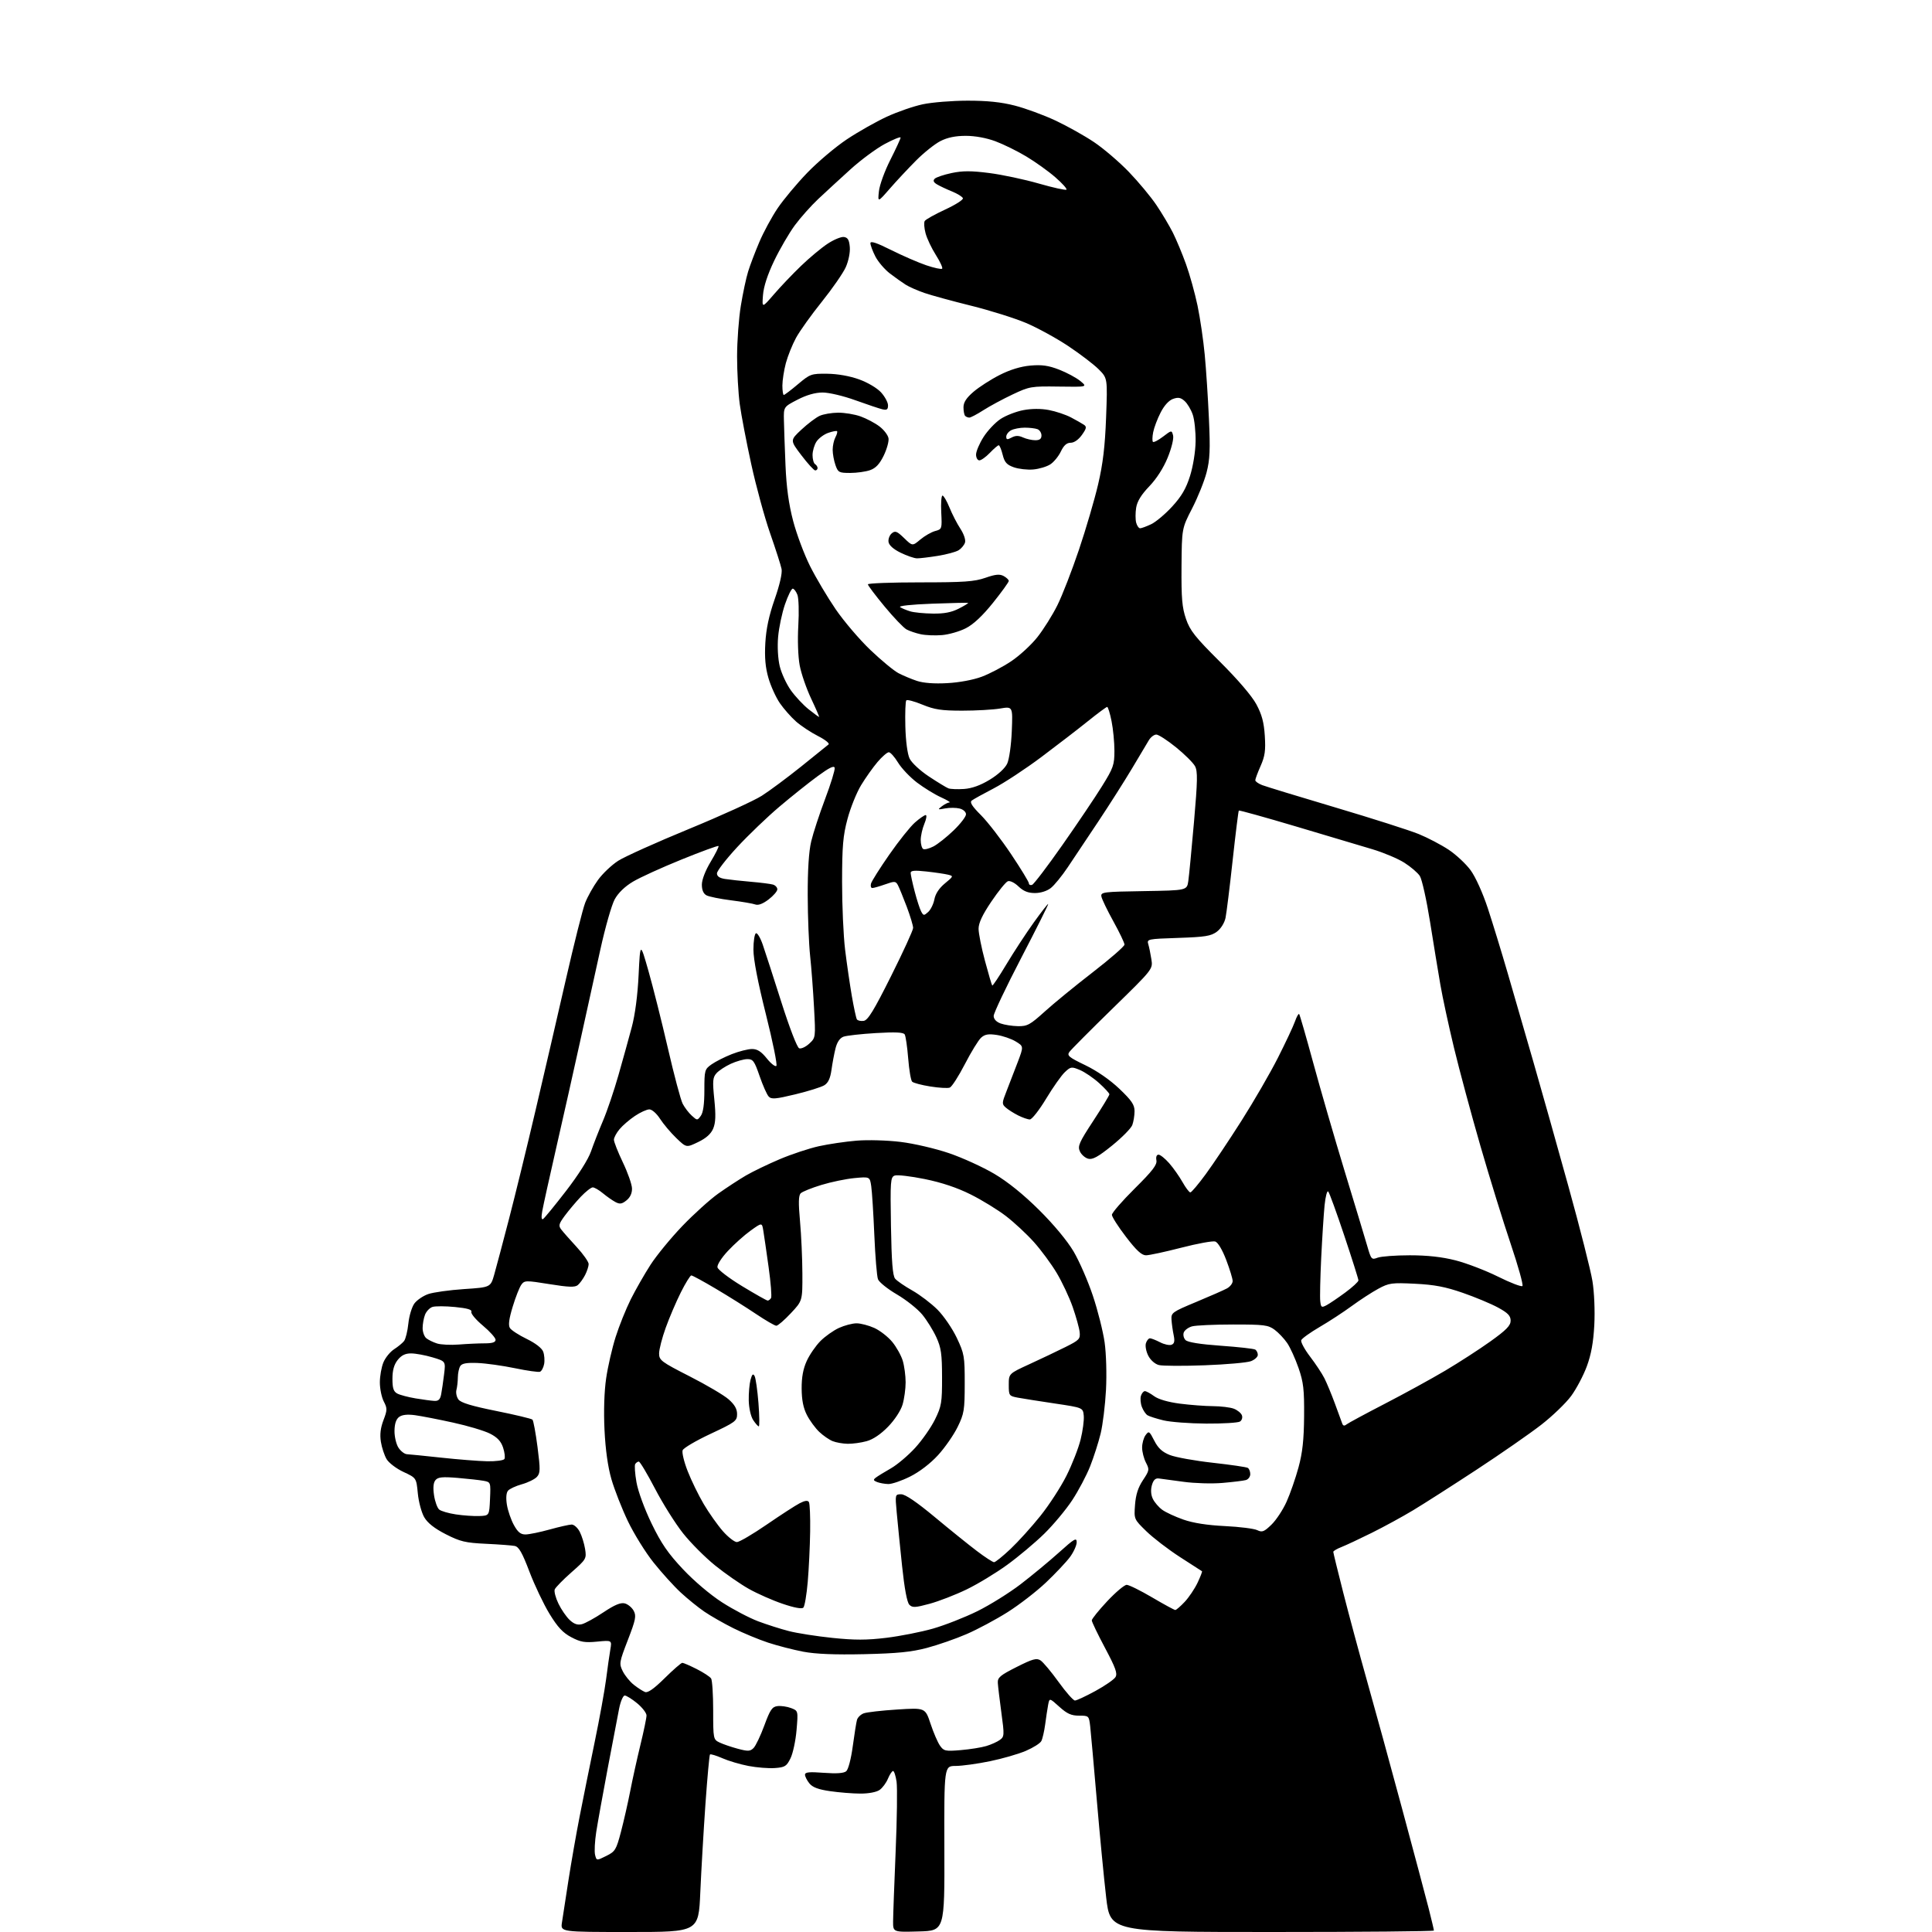 <?xml version="1.0" encoding="UTF-8" standalone="no"?>
<svg 
  version="1.1" 
  xmlns="http://www.w3.org/2000/svg" 
  xmlns:xlink="http://www.w3.org/1999/xlink" 
  xmlns:svg="http://www.w3.org/2000/svg"
  xmlns:rdf="http://www.w3.org/1999/02/22-rdf-syntax-ns#"
  xmlns:cc="http://creativecommons.org/ns#"
  xmlns:dc="http://purl.org/dc/elements/1.1/"
  viewBox="0 0 768 768"
  width="768"
  height="768"
>
<style>svg {background-color: white; }</style>"
<path stroke="none" fill="black" fill-rule="evenodd" d="M250.26,768.00C222.82,768.00 222.82,768.00 223.38,764.25C223.69,762.19 224.85,754.65 225.96,747.50C227.07,740.35 229.08,728.88 230.43,722.00C231.77,715.12 234.46,701.85 236.39,692.50C238.33,683.15 240.37,671.90 240.94,667.50C241.50,663.10 242.25,657.81 242.61,655.75C243.26,652.00 243.26,652.00 237.38,652.57C232.46,653.05 230.78,652.77 227.10,650.82C223.75,649.06 221.67,646.82 218.42,641.50C216.08,637.65 212.49,630.11 210.45,624.74C207.58,617.18 206.26,614.88 204.62,614.54C203.45,614.31 198.29,613.92 193.14,613.68C184.97,613.29 182.95,612.81 177.19,609.87C172.71,607.58 169.97,605.42 168.64,603.13C167.56,601.27 166.41,597.00 166.09,593.63C165.50,587.50 165.50,587.50 160.39,585.12C157.58,583.81 154.56,581.52 153.68,580.03C152.80,578.54 151.77,575.44 151.41,573.14C150.95,570.26 151.26,567.61 152.43,564.55C153.97,560.51 153.98,559.86 152.56,557.11C151.70,555.46 151.00,552.04 151.00,549.52C151.00,547.00 151.64,543.41 152.42,541.55C153.20,539.68 155.11,537.34 156.67,536.34C158.22,535.34 160.01,533.87 160.63,533.07C161.25,532.26 162.02,529.13 162.33,526.11C162.64,523.09 163.73,519.50 164.74,518.14C165.76,516.78 168.23,515.10 170.24,514.41C172.25,513.71 178.65,512.82 184.46,512.43C195.02,511.73 195.02,511.73 196.48,506.61C197.28,503.80 199.92,493.85 202.35,484.50C204.78,475.15 209.51,455.80 212.86,441.50C216.22,427.20 221.65,403.76 224.93,389.40C228.21,375.05 231.66,361.33 232.61,358.90C233.55,356.48 235.83,352.40 237.68,349.84C239.52,347.28 243.16,343.83 245.77,342.16C248.37,340.50 261.02,334.81 273.88,329.52C286.73,324.23 299.77,318.29 302.84,316.32C305.92,314.36 312.95,309.13 318.47,304.71C323.98,300.30 328.89,296.34 329.37,295.92C329.85,295.50 327.96,294.00 325.16,292.58C322.36,291.16 318.46,288.58 316.48,286.85C314.50,285.11 311.60,281.82 310.02,279.54C308.45,277.25 306.40,272.75 305.47,269.53C304.25,265.33 303.90,261.40 304.23,255.59C304.55,249.96 305.68,244.68 307.95,238.19C309.95,232.47 311.01,227.85 310.69,226.19C310.40,224.71 308.35,218.32 306.14,212.00C303.93,205.68 300.55,193.30 298.63,184.50C296.71,175.70 294.65,164.98 294.07,160.68C293.48,156.38 293.00,147.83 293.00,141.68C293.01,135.53 293.68,126.45 294.50,121.50C295.31,116.55 296.61,110.45 297.39,107.95C298.16,105.44 300.16,100.17 301.84,96.23C303.51,92.28 306.79,86.23 309.12,82.78C311.45,79.33 316.76,72.97 320.92,68.66C325.09,64.34 332.15,58.38 336.62,55.40C341.08,52.43 348.21,48.39 352.45,46.43C356.70,44.46 363.17,42.22 366.84,41.45C370.50,40.67 378.49,40.03 384.59,40.02C392.39,40.01 397.96,40.58 403.37,41.97C407.61,43.05 414.87,45.72 419.53,47.90C424.18,50.08 431.09,53.94 434.88,56.49C438.67,59.03 444.89,64.35 448.71,68.31C452.52,72.26 457.46,78.20 459.68,81.50C461.91,84.80 464.85,89.75 466.24,92.50C467.62,95.25 469.97,100.88 471.45,105.00C472.94,109.12 475.00,116.55 476.04,121.50C477.07,126.45 478.36,135.22 478.90,141.00C479.45,146.78 480.20,158.25 480.57,166.50C481.13,178.72 480.96,182.66 479.64,187.78C478.75,191.24 476.17,197.67 473.91,202.06C469.79,210.06 469.79,210.06 469.67,225.28C469.58,237.78 469.89,241.48 471.44,246.00C473.04,250.67 475.07,253.23 484.91,263.02C492.03,270.10 497.62,276.63 499.41,279.95C501.61,284.04 502.44,287.12 502.78,292.52C503.15,298.31 502.84,300.57 501.12,304.46C499.95,307.10 499.00,309.66 499.00,310.15C499.00,310.65 500.24,311.52 501.75,312.10C503.26,312.68 516.42,316.70 531.00,321.03C545.58,325.36 560.42,330.10 563.99,331.56C567.56,333.02 572.90,335.82 575.86,337.78C578.81,339.74 582.75,343.41 584.59,345.93C586.54,348.59 589.39,354.89 591.41,361.00C593.31,366.77 596.90,378.48 599.38,387.00C601.86,395.52 606.42,411.27 609.51,422.00C612.60,432.73 618.88,455.01 623.45,471.52C628.03,488.03 632.34,505.01 633.02,509.25C633.75,513.72 634.05,521.07 633.76,526.73C633.39,533.63 632.52,538.45 630.78,543.15C629.43,546.80 626.63,552.10 624.56,554.92C622.48,557.75 617.12,562.91 612.64,566.39C608.16,569.87 596.62,577.89 587.00,584.20C577.38,590.51 566.04,597.76 561.81,600.31C557.59,602.86 550.16,606.91 545.31,609.32C540.47,611.72 535.04,614.27 533.25,614.97C531.46,615.67 530.00,616.53 530.00,616.89C530.00,617.24 531.79,624.57 533.98,633.17C536.17,641.77 540.41,657.52 543.41,668.16C546.42,678.79 552.69,701.67 557.36,719.00C562.03,736.33 566.79,754.17 567.93,758.67C569.07,763.16 570.00,767.10 570.00,767.42C570.00,767.74 541.05,768.00 505.66,768.00C441.32,768.00 441.32,768.00 439.72,754.25C438.84,746.69 437.16,729.25 435.99,715.50C434.81,701.75 433.63,688.59 433.37,686.25C432.88,682.05 432.83,682.00 428.94,682.00C425.84,682.00 424.18,681.25 421.09,678.46C417.18,674.93 417.18,674.93 416.65,677.71C416.36,679.25 415.83,682.75 415.47,685.50C415.10,688.25 414.41,691.22 413.94,692.11C413.47,693.00 410.71,694.74 407.82,695.98C404.92,697.23 398.49,699.09 393.53,700.11C388.56,701.14 382.43,701.98 379.90,701.99C375.31,702.00 375.31,702.00 375.40,734.75C375.50,767.50 375.50,767.50 365.25,767.78C355.00,768.07 355.00,768.07 355.02,763.78C355.03,761.43 355.49,748.92 356.03,736.00C356.58,723.08 356.74,710.59 356.40,708.25C356.05,705.91 355.43,704.00 355.01,704.00C354.59,704.00 353.68,705.37 352.98,707.04C352.29,708.71 350.79,710.74 349.64,711.54C348.41,712.40 345.29,712.99 342.03,712.98C338.99,712.97 333.57,712.54 330.00,712.02C325.31,711.35 323.01,710.49 321.75,708.93C320.79,707.75 320.00,706.19 320.00,705.47C320.00,704.45 321.69,704.28 327.48,704.72C332.53,705.10 335.41,704.90 336.38,704.10C337.20,703.42 338.30,699.25 338.98,694.21C339.63,689.42 340.38,684.69 340.66,683.69C340.94,682.70 342.15,681.52 343.34,681.08C344.53,680.63 350.51,679.95 356.64,679.56C367.79,678.85 367.79,678.85 369.91,685.22C371.07,688.73 372.76,692.64 373.66,693.92C375.16,696.07 375.80,696.21 381.89,695.70C385.53,695.39 390.10,694.67 392.05,694.08C394.00,693.50 396.44,692.40 397.47,691.64C399.25,690.35 399.28,689.74 398.07,680.88C397.37,675.72 396.73,670.38 396.65,669.00C396.52,666.84 397.54,665.98 404.12,662.66C410.53,659.43 412.04,659.02 413.62,660.03C414.65,660.70 417.89,664.56 420.81,668.62C423.73,672.68 426.66,675.99 427.31,675.98C427.97,675.98 431.61,674.28 435.41,672.21C439.20,670.14 442.80,667.66 443.41,666.69C444.29,665.25 443.50,663.03 439.25,655.05C436.36,649.62 434.00,644.70 434.00,644.13C434.00,643.55 436.75,640.13 440.11,636.54C443.48,632.94 446.97,630.00 447.87,630.00C448.77,630.00 453.33,632.25 458.00,635.00C462.67,637.75 466.81,640.00 467.20,640.00C467.58,640.00 469.27,638.54 470.95,636.75C472.63,634.96 474.92,631.54 476.06,629.14C477.19,626.74 477.98,624.70 477.81,624.59C477.64,624.49 473.70,621.95 469.06,618.95C464.42,615.95 458.40,611.34 455.69,608.70C450.77,603.90 450.77,603.90 451.19,598.20C451.49,594.17 452.41,591.30 454.33,588.41C456.90,584.54 456.97,584.17 455.53,581.41C454.70,579.81 454.01,577.12 454.01,575.44C454.00,573.76 454.62,571.53 455.38,570.50C456.68,568.72 456.89,568.86 458.84,572.68C460.37,575.68 461.99,577.18 465.02,578.39C467.28,579.29 474.96,580.68 482.09,581.47C489.21,582.26 495.49,583.18 496.02,583.51C496.56,583.85 497.00,584.96 497.00,585.99C497.00,587.02 496.21,588.08 495.25,588.35C494.29,588.62 490.09,589.13 485.91,589.49C481.74,589.85 474.77,589.64 470.41,589.03C466.06,588.42 461.64,587.82 460.60,587.71C459.26,587.56 458.45,588.37 457.88,590.44C457.37,592.31 457.51,594.27 458.29,595.85C458.95,597.21 460.62,599.15 462.00,600.16C463.38,601.17 467.16,602.92 470.41,604.06C474.31,605.43 479.93,606.30 486.91,606.64C492.73,606.92 498.52,607.65 499.77,608.26C501.73,609.21 502.49,608.92 505.43,606.07C507.30,604.26 510.00,600.16 511.43,596.97C512.87,593.77 515.00,587.63 516.17,583.33C517.77,577.45 518.32,572.38 518.40,563.00C518.48,552.36 518.16,549.50 516.19,543.80C514.91,540.12 512.89,535.66 511.69,533.90C510.48,532.13 508.23,529.74 506.67,528.59C504.12,526.71 502.48,526.50 490.17,526.51C482.65,526.51 475.31,526.85 473.86,527.25C472.41,527.65 470.93,528.74 470.57,529.67C470.22,530.60 470.53,531.96 471.27,532.70C472.15,533.58 477.06,534.36 485.28,534.95C492.24,535.44 498.40,536.13 498.97,536.48C499.54,536.83 500.00,537.78 500.00,538.58C500.00,539.39 498.76,540.52 497.26,541.09C495.75,541.67 487.49,542.40 478.91,542.72C470.34,543.04 462.13,543.00 460.68,542.63C459.15,542.25 457.37,540.69 456.47,538.94C455.60,537.27 455.18,535.02 455.52,533.95C455.86,532.88 456.58,532.00 457.12,532.00C457.66,532.00 459.47,532.71 461.14,533.57C462.81,534.44 464.87,534.88 465.70,534.56C466.84,534.12 467.05,533.16 466.55,530.74C466.18,528.96 465.79,526.20 465.69,524.61C465.51,521.84 465.95,521.53 475.50,517.55C481.00,515.26 486.51,512.84 487.75,512.16C488.99,511.48 490.00,510.17 490.00,509.24C490.00,508.30 488.84,504.52 487.43,500.82C485.90,496.80 484.14,493.86 483.08,493.52C482.10,493.21 476.02,494.32 469.58,495.98C463.14,497.64 456.82,499.00 455.54,499.00C453.83,499.00 451.73,497.07 447.61,491.68C444.52,487.66 442.00,483.71 442.00,482.91C442.00,482.11 446.07,477.42 451.05,472.48C458.14,465.45 460.02,463.01 459.69,461.25C459.44,459.89 459.77,459.00 460.54,459.00C461.23,459.00 463.13,460.53 464.77,462.39C466.41,464.26 468.79,467.64 470.06,469.89C471.33,472.15 472.73,474.00 473.18,474.00C473.62,474.00 476.38,470.74 479.30,466.75C482.23,462.76 488.62,453.21 493.51,445.51C498.40,437.82 504.91,426.57 507.98,420.51C511.04,414.46 514.10,407.95 514.76,406.07C515.42,404.18 516.17,402.84 516.43,403.09C516.68,403.34 519.19,412.06 522.02,422.46C524.84,432.86 530.45,452.20 534.48,465.44C538.52,478.67 542.56,492.07 543.47,495.20C545.05,500.67 545.22,500.87 547.62,499.95C549.00,499.43 554.75,499.00 560.41,499.00C567.41,499.00 573.20,499.64 578.59,501.01C582.94,502.12 590.54,505.03 595.48,507.48C600.41,509.94 604.79,511.61 605.19,511.21C605.60,510.80 603.50,503.28 600.53,494.48C597.56,485.69 592.14,468.15 588.48,455.50C584.83,442.85 580.10,425.30 577.98,416.50C575.86,407.70 573.43,396.45 572.58,391.50C571.72,386.55 569.88,375.31 568.48,366.53C567.08,357.74 565.25,349.50 564.40,348.21C563.56,346.93 560.79,344.55 558.24,342.94C555.70,341.32 549.99,338.92 545.56,337.59C541.13,336.26 527.44,332.18 515.14,328.52C502.85,324.87 492.64,322.03 492.45,322.21C492.27,322.40 491.17,331.29 490.00,341.97C488.84,352.65 487.56,362.95 487.17,364.86C486.74,366.89 485.32,369.17 483.71,370.37C481.38,372.10 479.10,372.47 468.40,372.83C456.14,373.24 455.85,373.30 456.47,375.37C456.82,376.54 457.37,379.24 457.70,381.38C458.30,385.25 458.30,385.25 442.29,400.88C433.49,409.47 425.75,417.25 425.10,418.16C424.06,419.60 424.86,420.28 431.39,423.42C436.01,425.64 441.19,429.22 444.94,432.78C449.86,437.47 451.00,439.15 451.00,441.71C451.00,443.45 450.59,445.94 450.10,447.24C449.60,448.55 445.97,452.22 442.04,455.40C436.56,459.83 434.34,461.05 432.61,460.62C431.36,460.30 429.86,458.99 429.27,457.69C428.32,455.61 428.97,454.14 434.60,445.55C438.12,440.17 441.00,435.42 441.00,435.00C441.00,434.58 439.15,432.56 436.89,430.52C434.63,428.48 431.20,426.15 429.27,425.34C425.95,423.95 425.63,424.00 423.30,426.19C421.94,427.46 418.59,432.21 415.85,436.75C413.11,441.29 410.20,445.00 409.38,445.00C408.57,445.00 406.46,444.27 404.70,443.38C402.94,442.49 400.74,441.09 399.81,440.27C398.22,438.88 398.24,438.47 400.15,433.65C401.27,430.82 403.26,425.67 404.56,422.22C406.94,415.93 406.94,415.93 403.75,413.99C402.00,412.93 398.62,411.77 396.24,411.41C392.89,410.91 391.49,411.15 390.00,412.50C388.94,413.46 386.04,418.18 383.55,423.01C381.06,427.83 378.36,432.03 377.55,432.34C376.75,432.65 373.26,432.45 369.79,431.89C366.33,431.34 363.09,430.48 362.59,429.98C362.09,429.49 361.38,425.32 361.02,420.73C360.65,416.14 360.03,411.85 359.63,411.20C359.10,410.35 355.93,410.20 348.20,410.66C342.31,411.01 336.51,411.66 335.30,412.10C333.87,412.63 332.76,414.24 332.14,416.71C331.61,418.79 330.89,422.65 330.53,425.27C330.06,428.64 329.23,430.44 327.69,431.40C326.48,432.15 321.30,433.77 316.17,435.01C308.25,436.92 306.64,437.05 305.56,435.88C304.85,435.12 303.23,431.46 301.95,427.75C299.89,421.76 299.34,421.00 297.07,421.02C295.65,421.03 292.70,421.87 290.50,422.88C288.30,423.89 285.73,425.58 284.80,426.64C283.32,428.30 283.20,429.68 283.95,437.03C284.59,443.34 284.48,446.29 283.51,448.61C282.63,450.73 280.73,452.44 277.53,453.98C272.84,456.25 272.84,456.25 268.82,452.38C266.60,450.24 263.71,446.81 262.38,444.75C261.03,442.64 259.17,441.00 258.13,441.00C257.11,441.00 254.53,442.17 252.39,443.61C250.25,445.04 247.50,447.40 246.29,448.86C245.07,450.31 244.06,452.19 244.04,453.03C244.02,453.87 245.61,457.91 247.57,462.01C249.54,466.11 251.18,470.79 251.23,472.40C251.28,474.30 250.52,475.97 249.06,477.15C247.24,478.62 246.40,478.75 244.66,477.84C243.47,477.21 241.23,475.64 239.67,474.35C238.12,473.06 236.30,472.00 235.63,472.00C234.96,472.00 232.81,473.69 230.85,475.75C228.90,477.81 226.06,481.19 224.53,483.25C222.13,486.50 221.94,487.24 223.10,488.75C223.83,489.71 226.59,492.84 229.22,495.69C231.85,498.54 234.00,501.60 234.00,502.49C234.00,503.38 233.35,505.35 232.57,506.87C231.78,508.40 230.48,510.18 229.69,510.84C228.56,511.78 226.09,511.70 218.40,510.46C209.03,508.95 208.50,508.96 207.24,510.69C206.51,511.68 204.96,515.61 203.81,519.41C202.33,524.28 202.00,526.79 202.70,527.91C203.25,528.78 206.25,530.73 209.37,532.24C212.83,533.92 215.39,535.89 215.92,537.29C216.40,538.56 216.57,540.79 216.30,542.23C216.02,543.68 215.28,545.06 214.65,545.29C214.02,545.53 209.53,544.89 204.67,543.88C199.82,542.87 193.15,541.94 189.86,541.81C185.50,541.64 183.63,541.97 182.96,543.04C182.45,543.84 182.02,545.85 182.00,547.50C181.99,549.15 181.73,551.40 181.44,552.50C181.14,553.60 181.50,555.32 182.23,556.31C183.19,557.61 187.46,558.91 197.27,560.88C204.81,562.40 211.28,563.95 211.66,564.33C212.04,564.71 212.94,569.60 213.67,575.19C214.82,584.17 214.80,585.57 213.44,587.07C212.59,588.00 209.91,589.33 207.47,590.01C205.03,590.69 202.54,591.85 201.93,592.59C201.23,593.43 201.07,595.52 201.51,598.22C201.90,600.57 203.15,604.19 204.29,606.25C205.86,609.09 206.99,609.99 208.93,609.97C210.35,609.95 214.65,609.07 218.50,608.00C222.35,606.93 226.28,606.05 227.22,606.03C228.17,606.01 229.62,607.30 230.45,608.90C231.27,610.49 232.23,613.57 232.58,615.74C233.19,619.60 233.05,619.84 227.14,625.04C223.80,627.98 220.82,631.04 220.51,631.83C220.21,632.63 220.87,635.17 221.99,637.47C223.10,639.78 225.11,642.70 226.45,643.96C228.19,645.59 229.59,646.07 231.31,645.64C232.64,645.30 236.50,643.18 239.89,640.91C244.31,637.96 246.70,636.96 248.34,637.37C249.60,637.69 251.20,639.01 251.90,640.31C253.00,642.36 252.70,643.85 249.58,651.93C246.15,660.82 246.06,661.33 247.56,664.35C248.42,666.08 250.40,668.51 251.96,669.74C253.52,670.98 255.52,672.26 256.41,672.60C257.51,673.03 259.97,671.30 264.21,667.11C267.61,663.75 270.77,661.00 271.23,661.00C271.69,661.00 274.27,662.12 276.96,663.48C279.66,664.85 282.23,666.53 282.68,667.23C283.13,667.93 283.50,673.66 283.50,679.97C283.50,691.23 283.55,691.47 286.01,692.66C287.39,693.33 290.66,694.45 293.27,695.15C297.36,696.24 298.22,696.20 299.55,694.87C300.40,694.02 302.33,689.99 303.83,685.91C306.15,679.60 306.94,678.46 309.09,678.20C310.48,678.04 312.89,678.39 314.45,678.98C317.29,680.06 317.29,680.06 316.64,687.71C316.29,691.91 315.21,696.96 314.25,698.93C312.68,702.13 312.04,702.53 308.00,702.83C305.52,703.00 300.80,702.63 297.50,701.99C294.20,701.36 289.52,699.97 287.10,698.90C284.67,697.84 282.49,697.18 282.23,697.43C281.98,697.68 281.17,706.58 280.42,717.20C279.68,727.81 278.76,743.59 278.38,752.25C277.69,768.00 277.69,768.00 250.26,768.00zM240.97,737.78C244.55,736.01 244.95,735.36 246.84,728.19C247.95,723.96 249.61,716.67 250.52,712.00C251.42,707.33 253.26,699.05 254.58,693.60C255.91,688.16 257.00,682.90 257.00,681.92C257.00,680.95 255.32,678.76 253.27,677.07C251.22,675.38 249.00,674.00 248.34,674.00C247.68,674.00 246.67,676.36 246.10,679.25C245.53,682.14 243.48,692.83 241.56,703.00C239.64,713.17 237.59,724.54 237.01,728.25C236.44,731.96 236.23,736.05 236.55,737.34C237.14,739.68 237.14,739.68 240.97,737.78zM343.50,657.56C331.84,657.82 324.25,657.51 319.33,656.58C315.39,655.83 309.09,654.21 305.33,652.97C301.58,651.73 295.35,649.15 291.50,647.23C287.65,645.31 282.48,642.35 280.00,640.66C277.52,638.97 273.29,635.54 270.59,633.04C267.89,630.54 263.04,625.19 259.81,621.14C256.57,617.09 251.97,609.66 249.57,604.64C247.17,599.61 244.24,592.12 243.05,588.00C241.64,583.13 240.68,576.27 240.30,568.41C239.94,560.93 240.19,553.12 240.95,547.93C241.62,543.32 243.31,535.94 244.71,531.52C246.10,527.11 248.82,520.35 250.74,516.50C252.67,512.65 256.21,506.46 258.61,502.74C261.01,499.03 266.69,492.11 271.23,487.37C275.78,482.63 282.20,476.83 285.50,474.48C288.80,472.14 293.75,468.90 296.50,467.29C299.25,465.69 305.32,462.76 310.00,460.78C314.68,458.80 321.65,456.49 325.50,455.64C329.36,454.79 336.11,453.79 340.50,453.43C344.97,453.06 352.70,453.28 358.00,453.93C363.29,454.57 371.83,456.56 377.26,458.41C382.63,460.24 390.73,463.94 395.26,466.62C400.64,469.81 406.82,474.80 413.07,481.00C418.90,486.78 424.26,493.24 426.78,497.50C429.05,501.35 432.50,509.27 434.44,515.09C436.39,520.92 438.48,529.24 439.10,533.59C439.74,538.08 439.97,546.25 439.65,552.50C439.33,558.55 438.37,566.37 437.52,569.87C436.66,573.38 434.79,579.23 433.35,582.87C431.91,586.52 428.70,592.59 426.21,596.37C423.73,600.14 418.72,606.14 415.10,609.69C411.47,613.24 404.85,618.80 400.38,622.04C395.92,625.29 388.64,629.70 384.21,631.84C379.78,633.98 373.17,636.54 369.52,637.53C363.81,639.08 362.70,639.13 361.48,637.91C360.57,636.99 359.54,631.53 358.59,622.50C357.78,614.80 356.82,605.24 356.46,601.25C355.80,594.04 355.81,594.00 358.25,594.00C359.87,594.00 364.39,597.08 371.60,603.07C377.59,608.06 385.13,614.14 388.35,616.57C391.57,619.01 394.63,621.00 395.16,621.00C395.69,621.00 398.62,618.64 401.68,615.75C404.74,612.86 410.09,606.95 413.57,602.60C417.05,598.26 421.72,591.06 423.95,586.60C426.18,582.15 428.71,575.68 429.56,572.23C430.42,568.79 430.98,564.53 430.81,562.77C430.50,559.58 430.50,559.58 419.36,557.92C413.24,557.01 406.60,555.96 404.61,555.59C401.11,554.93 401.00,554.78 401.00,550.48C401.00,546.05 401.00,546.05 409.22,542.28C413.75,540.20 420.16,537.15 423.47,535.50C429.03,532.73 429.47,532.27 429.18,529.52C429.00,527.88 427.75,523.40 426.41,519.55C425.07,515.71 422.21,509.63 420.06,506.03C417.92,502.44 413.83,496.91 410.99,493.74C408.15,490.57 403.16,485.93 399.91,483.43C396.66,480.93 390.36,477.06 385.92,474.84C380.53,472.14 374.42,470.09 367.63,468.70C362.03,467.56 356.63,466.93 355.64,467.31C353.98,467.94 353.87,469.48 354.17,487.35C354.41,501.59 354.85,507.12 355.83,508.30C356.56,509.18 359.64,511.30 362.66,513.00C365.69,514.71 370.18,518.13 372.66,520.60C375.13,523.08 378.58,528.11 380.33,531.80C383.32,538.12 383.50,539.15 383.49,550.00C383.48,560.57 383.25,561.97 380.67,567.25C379.12,570.41 375.62,575.45 372.88,578.45C369.83,581.78 365.52,585.08 361.79,586.95C358.43,588.63 354.51,589.97 353.09,589.93C351.67,589.89 349.67,589.53 348.65,589.13C347.15,588.54 347.06,588.21 348.15,587.38C348.89,586.81 351.58,585.16 354.12,583.71C356.66,582.26 361.01,578.58 363.80,575.53C366.58,572.49 370.13,567.41 371.68,564.25C374.26,558.99 374.50,557.56 374.48,547.50C374.47,538.24 374.11,535.72 372.21,531.58C370.97,528.87 368.46,524.82 366.62,522.58C364.78,520.34 360.25,516.73 356.54,514.56C352.84,512.40 349.45,509.68 349.01,508.52C348.57,507.37 347.92,499.47 347.56,490.96C347.20,482.46 346.65,473.75 346.34,471.62C345.78,467.73 345.78,467.73 339.64,468.31C336.26,468.63 330.35,469.86 326.50,471.04C322.65,472.21 318.96,473.70 318.31,474.34C317.42,475.20 317.35,478.06 318.02,485.50C318.52,491.00 318.94,500.36 318.96,506.29C319.00,517.09 319.00,517.09 314.36,522.04C311.81,524.77 309.22,527.00 308.60,527.00C307.98,527.00 304.33,524.88 300.49,522.30C296.65,519.71 289.47,515.21 284.55,512.30C279.63,509.38 275.25,507.00 274.81,507.00C274.38,507.00 272.50,510.04 270.64,513.75C268.78,517.46 266.07,523.79 264.63,527.81C263.18,531.83 262.00,536.43 262.00,538.02C262.00,540.72 262.83,541.35 274.13,547.11C280.81,550.51 287.78,554.62 289.63,556.25C292.01,558.34 293.00,560.06 293.00,562.12C293.00,564.85 292.31,565.36 282.49,569.96C276.71,572.66 271.70,575.61 271.36,576.50C271.02,577.40 271.92,581.15 273.37,584.83C274.81,588.52 277.68,594.40 279.75,597.90C281.81,601.40 285.23,606.23 287.33,608.63C289.44,611.03 291.96,613.00 292.92,613.00C293.88,613.00 299.22,609.87 304.78,606.05C310.34,602.23 316.24,598.41 317.89,597.56C319.95,596.49 321.10,596.35 321.55,597.09C321.92,597.68 322.14,602.96 322.05,608.83C321.96,614.70 321.53,623.69 321.09,628.80C320.65,633.92 319.87,638.53 319.34,639.06C318.74,639.66 315.72,639.11 311.07,637.52C307.05,636.16 301.00,633.48 297.63,631.58C294.26,629.68 288.25,625.51 284.29,622.31C280.32,619.11 274.59,613.37 271.55,609.54C268.50,605.71 263.48,597.72 260.39,591.79C257.29,585.85 254.39,581.00 253.94,581.00C253.49,581.00 252.85,581.44 252.51,581.98C252.18,582.52 252.40,585.78 253.01,589.23C253.63,592.81 256.21,599.84 259.01,605.62C262.85,613.55 265.54,617.47 271.49,623.79C275.91,628.49 282.40,633.99 287.07,636.98C291.47,639.81 297.91,643.18 301.37,644.49C304.84,645.79 310.34,647.55 313.59,648.38C316.84,649.22 324.63,650.44 330.90,651.09C339.76,652.01 344.54,652.00 352.30,651.06C357.80,650.39 366.17,648.74 370.90,647.39C375.63,646.03 383.55,642.92 388.50,640.48C393.45,638.04 401.18,633.22 405.69,629.77C410.19,626.32 417.06,620.64 420.94,617.15C427.06,611.64 428.00,611.09 428.00,613.05C428.00,614.29 426.81,616.93 425.36,618.91C423.91,620.88 419.61,625.44 415.82,629.04C412.02,632.64 405.13,637.97 400.50,640.88C395.87,643.80 388.56,647.71 384.25,649.57C379.94,651.44 372.83,653.91 368.45,655.07C362.29,656.70 356.67,657.26 343.50,657.56zM190.50,602.65C194.50,602.50 194.50,602.50 194.79,595.84C195.08,589.25 195.06,589.17 192.29,588.65C190.76,588.36 186.09,587.84 181.93,587.49C175.85,586.99 174.11,587.16 173.11,588.37C172.27,589.38 172.08,591.35 172.54,594.41C172.91,596.90 173.84,599.45 174.59,600.07C175.34,600.70 178.33,601.57 181.23,602.00C184.13,602.44 188.30,602.73 190.50,602.65zM193.69,580.88C197.10,580.94 200.17,580.54 200.51,579.98C200.86,579.42 200.62,577.38 199.99,575.46C199.15,572.92 197.71,571.38 194.79,569.89C192.57,568.76 185.97,566.79 180.13,565.51C174.28,564.22 167.47,562.90 164.98,562.56C161.96,562.15 159.86,562.38 158.67,563.25C157.46,564.14 156.86,565.93 156.82,568.78C156.79,571.09 157.50,574.12 158.41,575.50C159.31,576.87 160.82,578.03 161.77,578.07C162.72,578.12 168.90,578.73 175.50,579.45C182.10,580.16 190.29,580.81 193.69,580.88zM337.00,573.93C335.07,573.90 332.38,573.43 331.00,572.88C329.62,572.33 327.22,570.67 325.66,569.19C324.10,567.71 321.89,564.70 320.76,562.50C319.33,559.71 318.70,556.54 318.67,552.00C318.64,547.50 319.26,544.12 320.69,541.00C321.82,538.52 324.27,534.97 326.12,533.10C327.98,531.23 331.30,528.88 333.50,527.87C335.70,526.87 338.85,526.04 340.50,526.04C342.15,526.04 345.33,526.88 347.57,527.89C349.81,528.91 353.01,531.40 354.68,533.43C356.35,535.45 358.23,538.83 358.86,540.92C359.49,543.02 360.00,546.88 360.00,549.50C360.00,552.12 359.45,556.12 358.77,558.38C358.06,560.76 355.64,564.45 353.02,567.14C350.14,570.11 347.05,572.20 344.50,572.89C342.30,573.50 338.93,573.96 337.00,573.93zM301.63,567.00C301.31,567.00 300.31,565.87 299.40,564.49C298.46,563.06 297.71,559.74 297.64,556.74C297.58,553.86 297.90,550.16 298.34,548.51C298.96,546.25 299.35,545.89 299.97,547.01C300.41,547.83 301.10,552.66 301.50,557.75C301.89,562.84 301.95,567.00 301.63,567.00zM535.26,566.23C535.94,565.69 542.80,561.99 550.50,558.01C558.20,554.03 569.00,548.11 574.50,544.85C580.00,541.59 588.10,536.35 592.50,533.20C598.81,528.68 600.50,526.94 600.50,524.99C600.50,523.04 599.42,521.92 595.50,519.78C592.75,518.28 586.45,515.65 581.50,513.93C574.56,511.52 570.21,510.69 562.50,510.31C553.25,509.85 552.16,510.00 547.90,512.30C545.37,513.67 540.63,516.75 537.37,519.14C534.10,521.54 528.36,525.30 524.59,527.49C520.83,529.69 517.53,532.06 517.26,532.75C517.00,533.45 518.57,536.38 520.77,539.26C522.97,542.14 525.54,546.02 526.48,547.89C527.42,549.75 529.29,554.25 530.63,557.89C531.98,561.52 533.29,565.11 533.55,565.86C533.88,566.80 534.41,566.92 535.26,566.23zM479.50,565.90C472.90,565.86 465.23,565.28 462.46,564.61C459.69,563.93 456.85,563.03 456.15,562.59C455.45,562.16 454.44,560.66 453.91,559.27C453.38,557.88 453.22,555.90 453.54,554.87C453.87,553.84 454.57,553.00 455.11,553.00C455.64,553.00 457.30,553.90 458.79,555.00C460.48,556.24 464.33,557.36 469.00,557.97C473.12,558.50 479.06,558.95 482.18,558.97C485.31,558.99 489.04,559.44 490.46,559.98C491.89,560.53 493.33,561.70 493.67,562.59C494.02,563.48 493.67,564.60 492.90,565.09C492.13,565.57 486.10,565.94 479.50,565.90zM172.67,556.88C174.29,556.97 174.98,556.30 175.37,554.25C175.66,552.74 176.18,549.17 176.53,546.31C177.17,541.13 177.17,541.13 171.90,539.56C169.01,538.70 165.18,538.00 163.39,538.00C161.08,538.00 159.55,538.76 158.07,540.63C156.63,542.47 156.00,544.73 156.00,548.10C156.00,551.85 156.43,553.16 157.93,553.96C158.99,554.53 162.26,555.39 165.18,555.88C168.11,556.37 171.48,556.82 172.67,556.88zM182.40,534.47C185.64,534.21 190.25,534.00 192.65,534.00C195.72,534.00 197.00,533.59 197.00,532.59C197.00,531.82 194.73,529.28 191.95,526.95C189.17,524.63 187.11,522.17 187.37,521.48C187.70,520.61 185.81,520.04 180.91,519.56C177.09,519.18 173.05,519.17 171.93,519.52C170.80,519.88 169.46,521.29 168.94,522.65C168.42,524.01 168.00,526.40 168.00,527.94C168.00,529.49 168.65,531.29 169.44,531.95C170.23,532.60 172.14,533.55 173.69,534.04C175.23,534.54 179.15,534.73 182.40,534.47zM527.32,518.84C528.52,518.20 531.86,515.94 534.75,513.81C537.64,511.68 540.00,509.50 540.00,508.98C540.00,508.45 537.48,500.47 534.40,491.26C531.32,482.04 528.44,474.11 527.99,473.64C527.55,473.17 526.89,475.64 526.54,479.14C526.19,482.64 525.59,492.02 525.20,500.00C524.82,507.98 524.64,515.74 524.82,517.25C525.10,519.74 525.34,519.89 527.32,518.84zM305.16,517.00C305.56,517.00 306.16,516.55 306.50,516.00C306.84,515.45 306.41,509.94 305.54,503.75C304.68,497.56 303.73,491.03 303.43,489.22C302.90,485.95 302.90,485.95 298.38,489.19C295.90,490.97 291.84,494.60 289.37,497.25C286.80,499.99 285.01,502.80 285.20,503.78C285.38,504.73 289.78,508.09 294.98,511.25C300.19,514.41 304.77,517.00 305.16,517.00zM215.88,484.58C216.43,484.23 220.54,479.21 225.01,473.42C229.90,467.09 233.86,460.82 234.94,457.69C235.92,454.84 238.07,449.35 239.71,445.50C241.35,441.65 244.11,433.49 245.85,427.37C247.60,421.25 249.97,412.70 251.12,408.37C252.45,403.42 253.47,395.68 253.86,387.50C254.50,374.50 254.50,374.50 257.78,386.00C259.58,392.32 263.06,406.16 265.51,416.75C267.95,427.34 270.59,437.24 271.37,438.75C272.16,440.27 273.78,442.40 274.99,443.49C277.15,445.45 277.20,445.45 278.59,443.55C279.53,442.26 280.00,438.89 280.00,433.38C280.00,425.47 280.11,425.05 282.83,423.12C284.39,422.01 288.01,420.18 290.87,419.05C293.73,417.92 297.36,417.00 298.94,417.00C301.05,417.00 302.60,417.99 304.82,420.75C306.47,422.81 308.18,424.14 308.62,423.71C309.06,423.28 307.18,414.05 304.46,403.21C301.26,390.48 299.50,381.38 299.50,377.50C299.50,374.20 299.94,371.27 300.49,371.00C301.03,370.73 302.25,372.75 303.20,375.50C304.15,378.25 307.47,388.52 310.59,398.33C313.83,408.54 316.86,416.39 317.68,416.71C318.46,417.01 320.26,416.18 321.67,414.88C324.24,412.51 324.24,412.47 323.59,400.50C323.24,393.90 322.54,384.68 322.04,380.00C321.54,375.32 321.10,364.52 321.08,356.00C321.05,345.88 321.52,338.42 322.46,334.50C323.24,331.20 325.73,323.60 327.99,317.61C330.25,311.62 331.96,306.06 331.80,305.25C331.58,304.20 329.68,305.13 325.00,308.56C321.43,311.18 314.60,316.63 309.84,320.66C305.07,324.69 297.54,331.91 293.09,336.71C288.64,341.51 285.00,346.22 285.00,347.17C285.00,348.36 286.02,349.07 288.25,349.41C290.04,349.69 294.65,350.19 298.50,350.52C302.35,350.85 306.29,351.35 307.25,351.63C308.21,351.91 309.00,352.76 309.00,353.52C309.00,354.28 307.43,356.10 305.51,357.56C303.27,359.27 301.40,359.98 300.28,359.55C299.32,359.19 294.97,358.44 290.61,357.89C286.25,357.34 281.85,356.45 280.84,355.91C279.63,355.27 279.00,353.81 279.00,351.66C279.00,349.69 280.40,346.06 282.52,342.54C284.45,339.33 285.85,336.52 285.62,336.29C285.40,336.07 278.79,338.48 270.94,341.67C263.08,344.85 254.38,348.81 251.60,350.48C248.39,352.39 245.74,354.96 244.35,357.50C243.14,359.70 240.57,368.70 238.64,377.50C236.70,386.30 233.08,402.73 230.60,414.00C228.12,425.27 223.88,444.18 221.17,456.00C218.47,467.82 215.95,479.23 215.57,481.35C215.12,483.84 215.23,484.98 215.88,484.58zM404.65,407.92C408.36,407.99 409.49,407.37 415.30,402.11C418.87,398.87 427.46,391.84 434.40,386.48C441.33,381.12 447.00,376.18 447.00,375.49C447.00,374.80 445.01,370.64 442.57,366.23C440.13,361.83 438.00,357.39 437.82,356.36C437.52,354.61 438.56,354.48 454.67,354.23C471.83,353.95 471.83,353.95 472.37,350.23C472.67,348.18 473.68,337.62 474.63,326.76C476.06,310.34 476.13,306.61 475.04,304.58C474.32,303.23 470.92,299.85 467.49,297.07C464.05,294.28 460.52,292.00 459.65,292.00C458.77,292.00 457.44,293.01 456.69,294.25C455.95,295.49 452.93,300.55 449.98,305.50C447.02,310.45 441.02,319.90 436.63,326.50C432.24,333.10 426.76,341.31 424.45,344.75C422.15,348.19 419.12,351.90 417.72,353.00C416.20,354.20 413.67,355.00 411.40,355.00C408.67,355.00 406.84,354.26 404.86,352.37C403.30,350.87 401.48,349.99 400.63,350.31C399.81,350.63 396.86,354.26 394.07,358.40C390.52,363.66 389.00,366.90 389.00,369.20C389.00,371.02 390.14,376.75 391.54,381.95C392.93,387.15 394.23,391.56 394.43,391.76C394.63,391.96 397.17,388.16 400.07,383.31C402.98,378.47 407.84,371.03 410.88,366.79C413.92,362.55 416.53,359.20 416.68,359.35C416.83,359.50 412.01,369.12 405.98,380.73C399.94,392.34 395.00,402.74 395.00,403.84C395.00,405.10 396.01,406.20 397.75,406.84C399.26,407.39 402.37,407.88 404.65,407.92zM343.33,405.81C345.01,405.57 347.37,401.71 354.22,388.00C359.03,378.38 362.98,369.77 362.98,368.87C362.99,367.97 361.85,364.18 360.45,360.45C359.04,356.72 357.46,352.86 356.94,351.88C356.06,350.24 355.65,350.21 351.86,351.55C349.60,352.35 347.30,353.00 346.76,353.00C346.21,353.00 345.98,352.21 346.24,351.25C346.49,350.29 349.77,345.09 353.52,339.71C357.27,334.32 361.85,328.58 363.70,326.96C365.55,325.33 367.48,324.00 367.98,324.00C368.49,324.00 368.25,325.56 367.45,327.47C366.65,329.38 366.00,332.27 366.00,333.91C366.00,335.54 366.44,337.15 366.97,337.48C367.50,337.81 369.33,337.36 371.04,336.48C372.74,335.60 376.35,332.74 379.06,330.12C381.78,327.51 384.00,324.62 384.00,323.70C384.00,322.75 382.91,321.76 381.46,321.40C380.07,321.05 377.48,321.03 375.71,321.36C372.71,321.93 372.63,321.87 374.44,320.48C375.51,319.67 376.86,318.99 377.44,318.98C378.02,318.97 376.48,318.04 374.02,316.92C371.55,315.80 367.28,313.17 364.52,311.08C361.76,308.98 358.38,305.42 357.00,303.16C355.62,300.90 353.97,299.04 353.33,299.03C352.68,299.01 350.66,300.76 348.83,302.91C347.00,305.06 344.05,309.23 342.27,312.17C340.49,315.12 338.07,321.13 336.90,325.52C335.11,332.17 334.76,336.33 334.74,350.50C334.73,359.85 335.27,372.00 335.94,377.50C336.61,383.00 337.82,391.28 338.61,395.89C339.41,400.51 340.31,404.70 340.62,405.20C340.93,405.70 342.15,405.98 343.33,405.81zM368.98,362.52C369.98,361.61 371.09,359.34 371.44,357.48C371.85,355.29 373.33,353.05 375.61,351.17C379.07,348.32 379.09,348.24 376.82,347.69C375.55,347.38 371.69,346.81 368.25,346.43C363.58,345.92 362.00,346.05 362.00,346.98C362.00,347.66 362.71,350.97 363.59,354.33C364.46,357.70 365.62,361.29 366.17,362.31C367.09,364.04 367.28,364.05 368.98,362.52zM410.25,351.76C410.94,351.53 416.37,344.40 422.31,335.92C428.26,327.44 435.35,316.92 438.06,312.54C442.58,305.27 443.00,304.06 443.00,298.46C443.00,295.09 442.49,289.78 441.86,286.67C441.24,283.55 440.45,281.00 440.11,281.01C439.78,281.01 436.35,283.55 432.50,286.65C428.65,289.75 420.32,296.16 414.00,300.90C407.68,305.64 399.12,311.26 395.00,313.40C390.88,315.54 386.96,317.71 386.29,318.23C385.41,318.92 386.39,320.49 389.97,324.06C392.65,326.75 398.03,333.71 401.92,339.53C405.82,345.35 409.00,350.57 409.00,351.14C409.00,351.70 409.56,351.98 410.25,351.76zM383.20,313.63C386.35,313.41 389.73,312.20 393.43,309.95C396.75,307.94 399.53,305.38 400.38,303.55C401.17,301.84 401.97,296.18 402.20,290.65C402.60,280.80 402.60,280.80 397.55,281.65C394.77,282.12 388.00,282.50 382.50,282.50C374.25,282.50 371.49,282.08 366.71,280.12C363.53,278.81 360.64,278.03 360.28,278.39C359.92,278.74 359.75,283.42 359.89,288.77C360.04,294.60 360.72,299.71 361.57,301.51C362.38,303.21 365.71,306.31 369.25,308.66C372.69,310.94 376.18,313.06 377.00,313.38C377.82,313.69 380.62,313.80 383.20,313.63zM325.59,285.00C325.76,285.00 324.35,281.74 322.46,277.75C320.57,273.76 318.51,267.80 317.89,264.50C317.24,261.01 317.01,254.41 317.34,248.71C317.66,243.33 317.50,237.81 316.99,236.46C316.47,235.11 315.63,234.00 315.12,234.00C314.60,234.00 313.22,236.81 312.04,240.25C310.86,243.69 309.64,249.47 309.32,253.11C308.97,257.00 309.24,261.82 309.95,264.81C310.62,267.60 312.61,271.91 314.36,274.38C316.12,276.84 319.29,280.24 321.41,281.93C323.54,283.62 325.42,285.00 325.59,285.00zM376.54,271.56C381.30,271.31 386.92,270.26 390.28,269.00C393.41,267.83 398.66,265.07 401.95,262.87C405.24,260.68 409.93,256.37 412.36,253.30C414.79,250.23 418.38,244.52 420.32,240.61C422.27,236.70 426.13,226.75 428.91,218.50C431.69,210.25 435.12,198.55 436.53,192.50C438.44,184.32 439.25,177.51 439.69,165.92C440.27,150.34 440.27,150.34 436.73,146.79C434.78,144.84 429.31,140.67 424.59,137.53C419.86,134.39 412.31,130.26 407.81,128.36C403.30,126.46 393.52,123.39 386.06,121.54C378.60,119.69 370.27,117.41 367.55,116.48C364.83,115.55 361.45,114.07 360.05,113.19C358.65,112.31 355.80,110.29 353.71,108.68C351.63,107.08 349.04,104.04 347.96,101.93C346.88,99.81 346.00,97.45 346.00,96.67C346.00,95.68 348.44,96.48 354.25,99.39C358.79,101.66 365.07,104.39 368.22,105.46C371.37,106.52 374.20,107.13 374.52,106.81C374.84,106.49 373.72,104.05 372.03,101.38C370.33,98.71 368.49,94.83 367.93,92.74C367.37,90.66 367.22,88.46 367.59,87.85C367.97,87.24 371.62,85.20 375.70,83.31C379.79,81.42 382.97,79.40 382.77,78.80C382.57,78.21 380.63,77.00 378.45,76.11C376.28,75.23 373.60,73.97 372.50,73.31C371.08,72.47 370.81,71.81 371.56,71.05C372.15,70.46 375.18,69.44 378.30,68.78C382.68,67.86 386.08,67.86 393.24,68.78C398.33,69.43 407.20,71.31 412.93,72.96C418.67,74.61 423.62,75.70 423.93,75.39C424.25,75.07 422.25,72.85 419.50,70.46C416.75,68.06 411.57,64.36 408.00,62.22C404.43,60.07 398.90,57.35 395.71,56.16C392.14,54.83 387.62,54.00 383.92,54.00C379.81,54.00 376.63,54.66 373.84,56.08C371.59,57.23 367.22,60.71 364.13,63.83C361.03,66.95 356.33,71.97 353.70,75.00C348.90,80.50 348.90,80.50 349.39,76.01C349.65,73.54 351.70,67.92 353.94,63.51C356.17,59.10 358.00,55.13 358.00,54.69C358.00,54.25 355.21,55.37 351.79,57.19C348.38,59.01 342.19,63.58 338.04,67.35C333.89,71.11 328.16,76.39 325.29,79.08C322.43,81.77 318.23,86.48 315.97,89.54C313.71,92.61 310.02,98.94 307.77,103.61C305.11,109.16 303.56,113.92 303.30,117.31C302.90,122.50 302.90,122.50 307.65,117.00C310.26,113.97 315.10,108.89 318.41,105.71C321.71,102.52 326.45,98.57 328.94,96.92C331.42,95.27 334.37,94.05 335.48,94.21C337.02,94.43 337.57,95.38 337.81,98.22C337.99,100.37 337.30,103.75 336.20,106.22C335.14,108.58 330.86,114.75 326.69,119.95C322.51,125.15 317.90,131.61 316.43,134.30C314.97,137.00 313.15,141.52 312.39,144.35C311.64,147.18 311.02,151.19 311.01,153.25C311.01,155.31 311.26,157.00 311.57,157.00C311.88,157.00 314.41,155.09 317.18,152.75C322.04,148.66 322.47,148.50 328.86,148.57C332.99,148.62 337.77,149.47 341.50,150.81C344.94,152.05 348.68,154.27 350.25,156.00C351.76,157.67 353.00,159.98 353.00,161.13C353.00,162.80 352.54,163.12 350.75,162.70C349.51,162.41 344.68,160.78 340.00,159.10C335.22,157.37 329.53,156.03 327.00,156.03C324.02,156.04 320.64,157.01 317.00,158.89C311.50,161.74 311.50,161.74 311.62,167.12C311.68,170.08 311.96,178.12 312.25,185.00C312.62,193.74 313.53,200.38 315.28,207.06C316.66,212.32 319.69,220.42 322.02,225.06C324.35,229.70 328.92,237.40 332.18,242.17C335.44,246.94 341.65,254.22 345.97,258.35C350.30,262.48 355.33,266.64 357.17,267.60C359.00,268.55 362.30,269.94 364.50,270.67C367.07,271.52 371.38,271.85 376.54,271.56zM374.47,252.46C371.74,252.69 367.93,252.54 366.00,252.12C364.07,251.71 361.54,250.85 360.36,250.21C359.18,249.57 355.24,245.45 351.61,241.06C347.97,236.66 345.00,232.72 345.00,232.28C345.00,231.85 354.34,231.50 365.75,231.50C383.21,231.50 387.32,231.21 391.70,229.69C395.70,228.29 397.37,228.13 398.95,228.97C400.08,229.58 401.00,230.46 401.00,230.94C401.00,231.41 398.19,235.31 394.75,239.60C390.61,244.77 386.97,248.18 383.97,249.72C381.48,251.00 377.21,252.23 374.47,252.46zM370.79,243.91C375.31,243.98 378.22,243.42 381.14,241.93C383.37,240.79 385.04,239.77 384.85,239.66C384.66,239.55 378.20,239.69 370.50,239.98C362.16,240.29 357.04,240.85 357.83,241.36C358.56,241.83 360.36,242.58 361.83,243.02C363.30,243.47 367.33,243.87 370.79,243.91zM364.50,221.95C363.40,221.93 360.48,220.92 358.00,219.71C355.12,218.30 353.39,216.75 353.20,215.41C353.04,214.26 353.62,212.73 354.49,212.01C355.85,210.88 356.56,211.15 359.40,213.90C362.71,217.11 362.71,217.11 365.85,214.47C367.58,213.02 370.23,211.50 371.75,211.09C374.45,210.37 374.49,210.24 374.16,203.68C373.97,200.01 374.20,197.00 374.66,197.00C375.12,197.01 376.37,199.14 377.43,201.75C378.49,204.36 380.44,208.16 381.77,210.18C383.17,212.33 383.94,214.63 383.60,215.69C383.28,216.69 382.15,218.05 381.08,218.72C380.01,219.39 376.29,220.40 372.82,220.96C369.34,221.52 365.60,221.97 364.50,221.95zM453.22,210.00C453.76,210.00 455.73,209.27 457.61,208.38C459.48,207.49 463.25,204.32 465.98,201.33C469.70,197.27 471.49,194.20 473.06,189.19C474.27,185.35 475.21,179.52 475.27,175.50C475.33,171.65 474.83,166.87 474.15,164.87C473.48,162.87 472.03,160.43 470.93,159.44C469.38,158.03 468.36,157.84 466.30,158.57C464.65,159.15 462.79,161.19 461.36,164.00C460.09,166.47 458.76,169.98 458.41,171.80C458.05,173.61 458.01,175.34 458.31,175.65C458.62,175.95 460.42,175.02 462.31,173.58C465.74,170.96 465.76,170.96 466.32,173.10C466.64,174.33 465.72,178.10 464.19,181.87C462.51,186.01 459.76,190.29 456.87,193.31C453.67,196.64 452.05,199.28 451.64,201.82C451.32,203.84 451.32,206.51 451.64,207.75C451.97,208.99 452.68,210.00 453.22,210.00zM337.95,188.00C333.52,188.00 333.12,187.79 332.10,184.85C331.49,183.12 331.00,180.39 331.00,178.79C331.00,177.18 331.49,174.96 332.08,173.85C332.68,172.74 332.97,171.64 332.74,171.41C332.51,171.18 330.93,171.48 329.23,172.07C327.53,172.66 325.43,174.23 324.57,175.54C323.70,176.85 323.00,179.27 323.00,180.91C323.00,182.54 323.45,184.16 324.00,184.50C324.55,184.84 325.00,185.54 325.00,186.06C325.00,186.58 324.58,187.00 324.07,187.00C323.56,187.00 321.09,184.30 318.59,181.01C314.03,175.02 314.03,175.02 318.60,170.76C321.11,168.42 324.37,165.96 325.84,165.30C327.30,164.63 330.58,164.07 333.12,164.05C335.67,164.02 339.69,164.68 342.06,165.52C344.42,166.36 347.82,168.15 349.61,169.52C351.40,170.88 353.01,173.01 353.20,174.25C353.39,175.49 352.52,178.59 351.27,181.15C349.63,184.50 348.11,186.11 345.85,186.90C344.12,187.51 340.56,188.00 337.95,188.00zM410.74,186.62C408.41,186.83 404.93,186.43 403.00,185.75C400.17,184.74 399.32,183.78 398.57,180.75C398.06,178.69 397.36,177.00 397.01,177.00C396.66,177.00 395.08,178.35 393.50,180.00C391.92,181.65 390.04,183.00 389.31,183.00C388.59,183.00 388.00,181.96 388.00,180.70C388.00,179.43 389.33,176.30 390.95,173.75C392.57,171.19 395.62,167.96 397.72,166.57C399.82,165.17 403.90,163.59 406.77,163.04C410.12,162.41 413.79,162.39 416.98,163.00C419.72,163.52 423.66,164.84 425.73,165.93C427.80,167.03 430.13,168.34 430.89,168.86C432.04,169.63 431.90,170.33 430.07,172.90C428.72,174.79 426.99,176.00 425.62,176.00C424.04,176.00 422.88,177.03 421.72,179.45C420.82,181.35 418.93,183.66 417.53,184.58C416.12,185.50 413.07,186.42 410.74,186.62zM402.13,173.93C403.69,173.10 404.90,173.09 406.67,173.90C408.00,174.50 410.20,175.00 411.55,175.00C413.29,175.00 414.00,174.45 414.00,173.11C414.00,172.07 413.29,170.94 412.42,170.61C411.55,170.27 409.27,170.00 407.35,170.00C405.44,170.00 403.00,170.47 401.93,171.04C400.87,171.60 400.00,172.75 400.00,173.57C400.00,174.79 400.40,174.86 402.13,173.93zM385.33,166.00C384.78,166.00 384.03,165.70 383.67,165.33C383.30,164.97 383.00,163.43 383.00,161.91C383.00,159.93 384.13,158.19 387.01,155.72C389.22,153.83 393.89,150.83 397.38,149.06C401.54,146.95 405.77,145.66 409.62,145.32C414.14,144.92 416.77,145.29 421.00,146.93C424.02,148.10 427.81,150.13 429.41,151.44C432.33,153.84 432.33,153.84 420.91,153.67C409.90,153.51 409.25,153.62 402.50,156.81C398.65,158.63 393.44,161.44 390.91,163.06C388.39,164.68 385.88,166.00 385.33,166.00z" />

</svg>